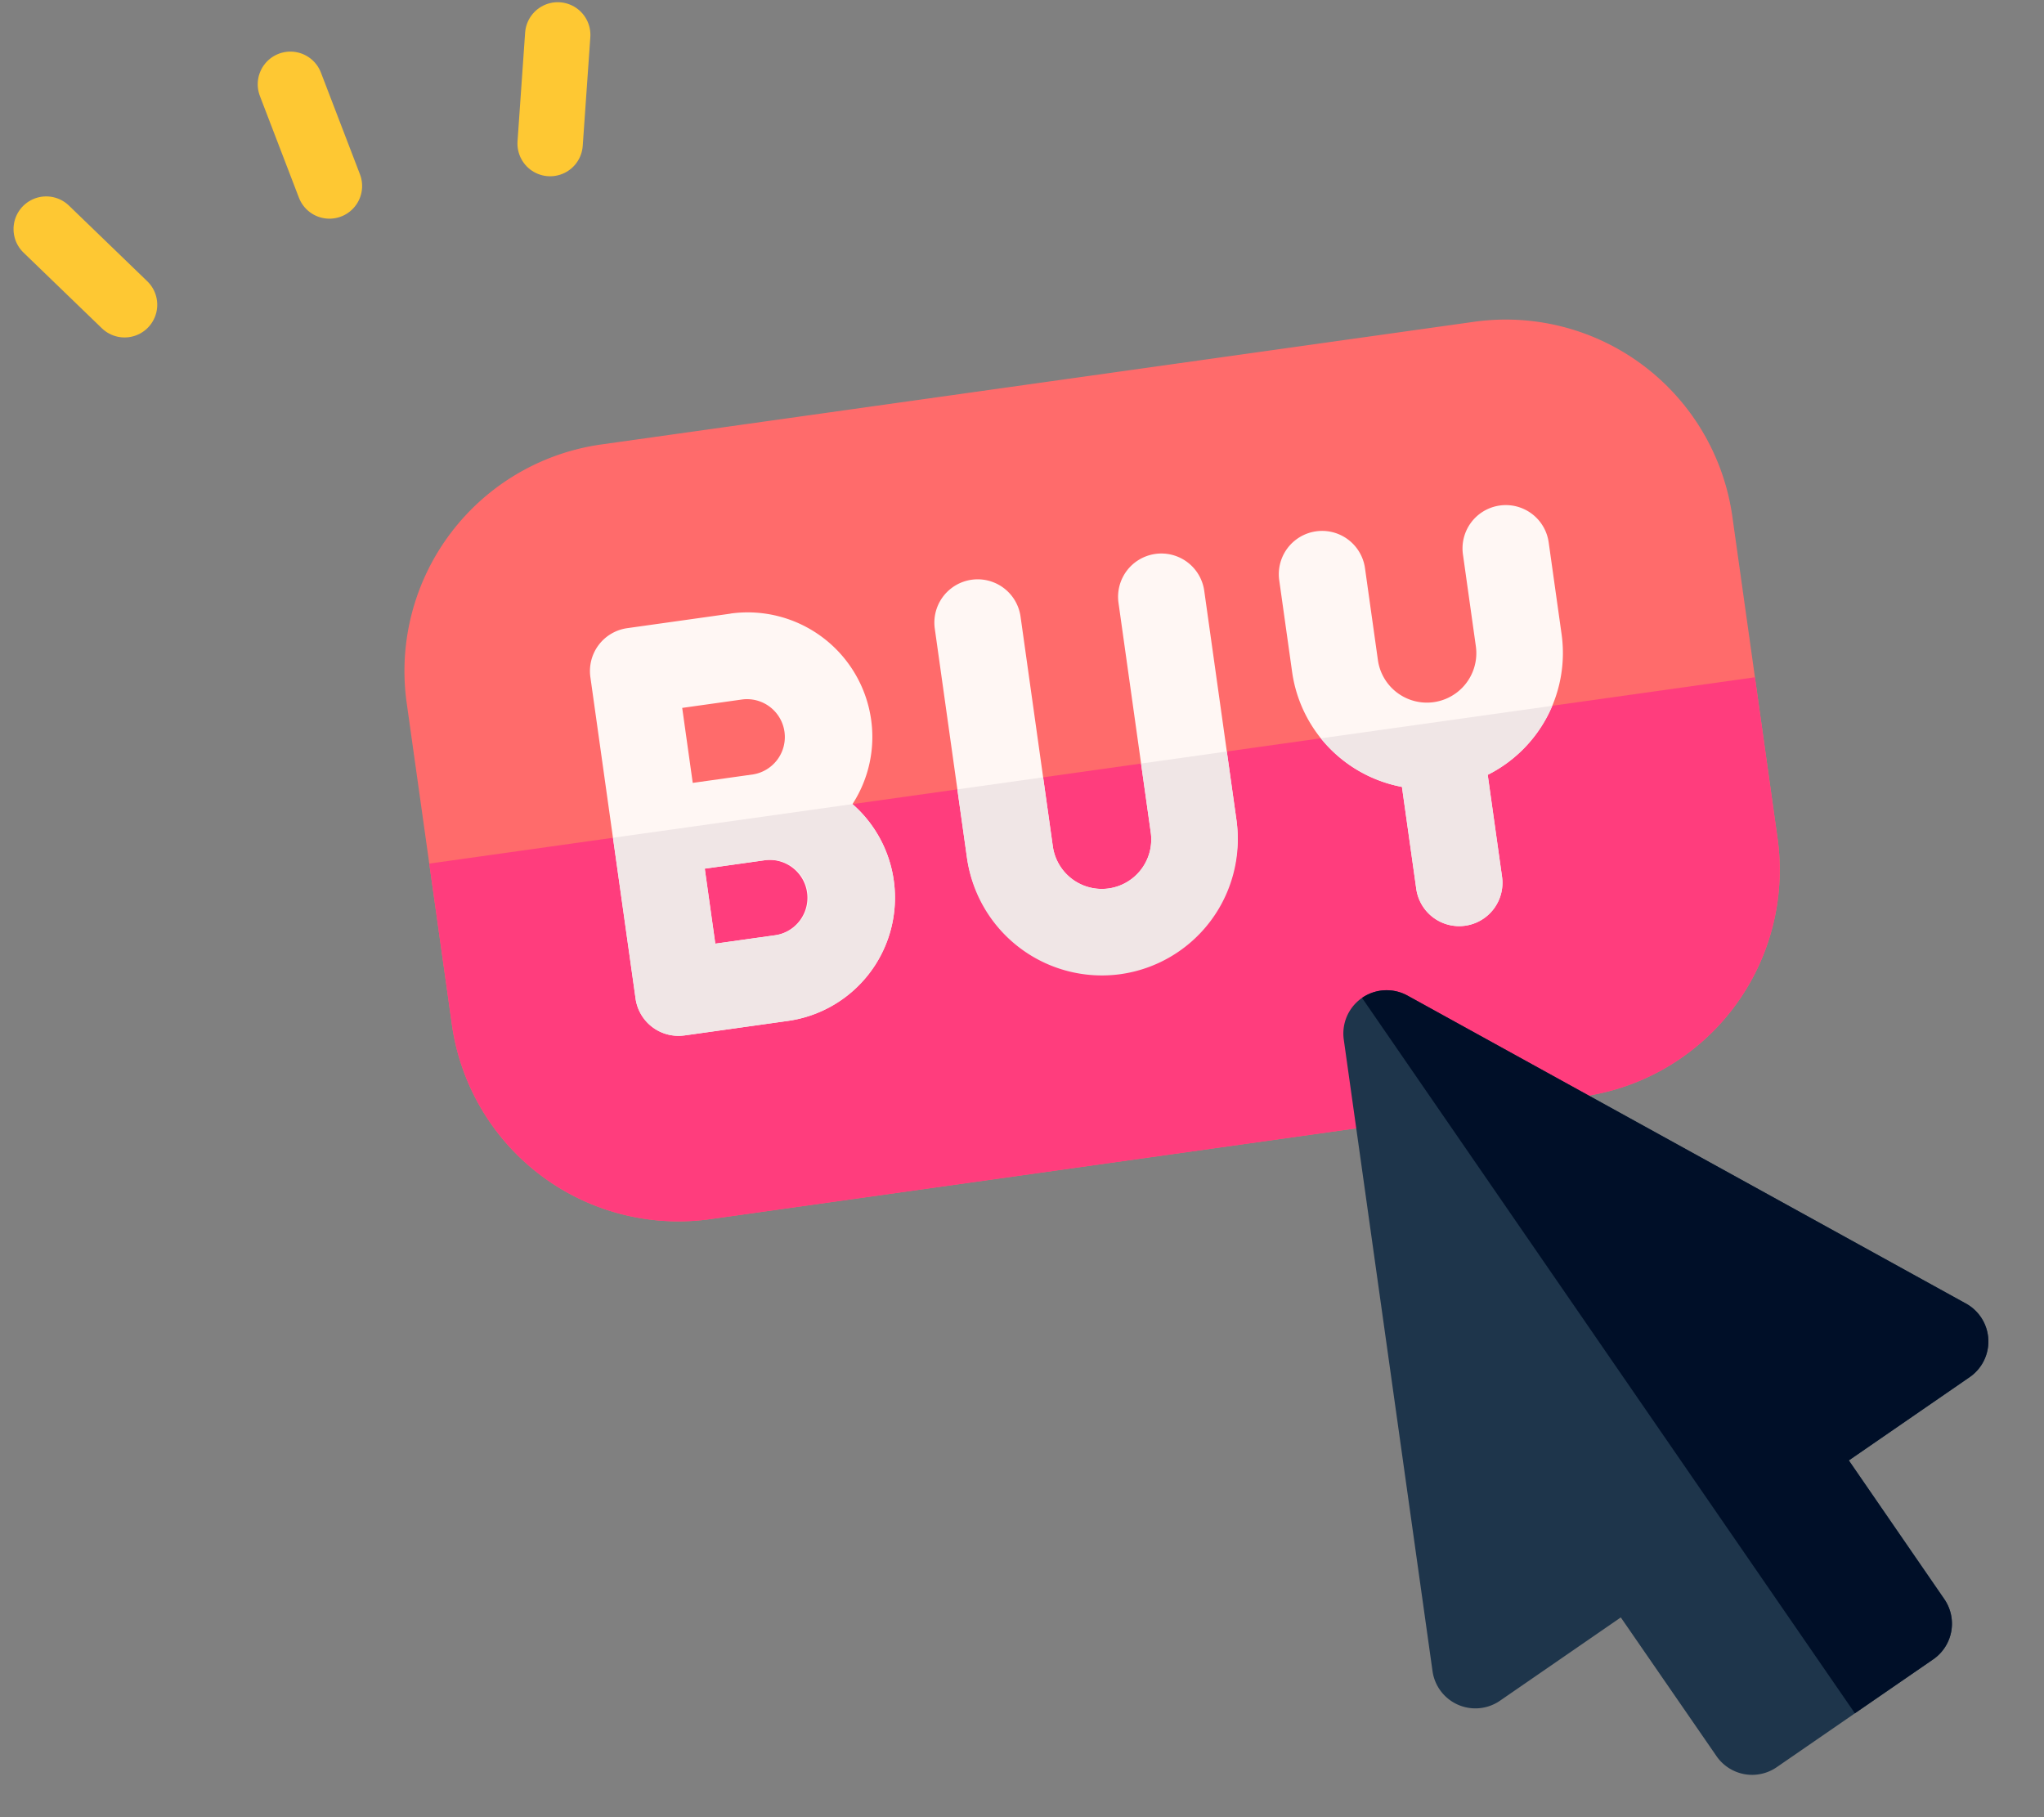 <svg xmlns="http://www.w3.org/2000/svg" width="93.818" height="83.402" viewBox="0 0 93.818 83.402">
  <rect x="0" y="0" width="93.818" height="83.402" fill="#808080" stroke="none"/>
  <g id="グループ_37" data-name="グループ 37" transform="translate(-481.431 -1323.019)">
    <g id="buy-button" transform="translate(498.636 1344.877) rotate(-8)">
      <path id="パス_71" data-name="パス 71" d="M50.945,35.9H10.5A10.5,10.5,0,0,1,0,25.4V10.5A10.5,10.5,0,0,1,10.5,0H50.945a10.5,10.5,0,0,1,10.5,10.5V25.4A10.5,10.5,0,0,1,50.945,35.9Z" fill="#ff6b6b"/>
      <path id="パス_72" data-name="パス 72" d="M10.5,153.454H50.945a10.5,10.5,0,0,0,10.5-10.5V135.5H0v7.45A10.5,10.5,0,0,0,10.5,153.454Z" transform="translate(0 -117.551)" fill="#ff3d7d"/>
      <g id="グループ_20" data-name="グループ 20" transform="translate(8.514 8.514)">
        <path id="パス_73" data-name="パス 73" d="M71.044,64.267H66.254a1.987,1.987,0,0,0-1.987,1.987v14.9a1.987,1.987,0,0,0,1.987,1.987h4.789A5.709,5.709,0,0,0,75.37,73.7a5.659,5.659,0,0,0,1.386-3.725,5.723,5.723,0,0,0-5.712-5.712Zm0,14.9h-2.8V75.692h2.8a1.738,1.738,0,0,1,0,3.475Zm0-7.45h-2.8V68.242h2.8a1.738,1.738,0,0,1,0,3.475Z" transform="translate(-64.267 -64.267)" fill="#fff7f4"/>
        <path id="パス_74" data-name="パス 74" d="M195.268,64.267a1.987,1.987,0,0,0-1.987,1.987V76.9a2.27,2.27,0,0,1-4.54,0V66.254a1.987,1.987,0,1,0-3.975,0V76.9a6.245,6.245,0,0,0,12.489,0V66.254A1.987,1.987,0,0,0,195.268,64.267Z" transform="translate(-168.802 -64.267)" fill="#fff7f4"/>
        <path id="パス_75" data-name="パス 75" d="M315.768,64.267a1.987,1.987,0,0,0-1.987,1.987v4.257a2.27,2.27,0,0,1-4.54,0V66.254a1.987,1.987,0,0,0-3.975,0v4.257a6.254,6.254,0,0,0,4.257,5.918v4.725a1.987,1.987,0,0,0,3.975,0V76.43a6.254,6.254,0,0,0,4.257-5.918V66.254A1.987,1.987,0,0,0,315.768,64.267Z" transform="translate(-273.337 -64.267)" fill="#fff7f4"/>
      </g>
      <path id="パス_76" data-name="パス 76" d="M317.631,261.864l-3.464-6.916-6.025,3.014a1.987,1.987,0,0,1-2.876-1.777V226.917a1.987,1.987,0,0,1,3.18-1.59l23.415,17.561a1.987,1.987,0,0,1-.3,3.367l-6.025,3.014,3.454,6.914a1.987,1.987,0,0,1-.889,2.665l-7.8,3.9A1.987,1.987,0,0,1,317.631,261.864Z" transform="translate(-264.823 -195.13)" fill="#1e354b"/>
      <path id="パス_77" data-name="パス 77" d="M335.291,258.849a1.987,1.987,0,0,0,.889-2.665l-3.454-6.914,6.025-3.014a1.987,1.987,0,0,0,.3-3.367l-23.415-17.561a1.987,1.987,0,0,0-2.081-.188L331.387,260.8Z" transform="translate(-272.016 -195.13)" fill="#000f28"/>
      <g id="グループ_21" data-name="グループ 21" transform="translate(8.514 17.952)">
        <path id="パス_78" data-name="パス 78" d="M66.254,144.94h4.789A5.709,5.709,0,0,0,75.37,135.5h-11.1v7.45a1.987,1.987,0,0,0,1.987,1.987Zm1.987-7.45h2.8a1.738,1.738,0,0,1,0,3.476h-2.8Z" transform="translate(-64.267 -135.503)" fill="#f0e6e6"/>
        <path id="パス_79" data-name="パス 79" d="M191.011,144.94a6.252,6.252,0,0,0,6.244-6.244V135.5H193.28V138.7a2.27,2.27,0,0,1-4.54,0V135.5h-3.975V138.7A6.252,6.252,0,0,0,191.011,144.94Z" transform="translate(-168.802 -135.503)" fill="#f0e6e6"/>
        <path id="パス_80" data-name="パス 80" d="M315.3,138.229v4.725a1.987,1.987,0,1,0,3.975,0v-4.725a6.278,6.278,0,0,0,3.375-2.725H311.923A6.279,6.279,0,0,0,315.3,138.229Z" transform="translate(-279.112 -135.504)" fill="#f0e6e6"/>
      </g>
    </g>
    <g id="グループ_23" data-name="グループ 23" transform="translate(-1692.295 -1049.977) rotate(-21)">
      <path id="パス_62" data-name="パス 62" d="M-1126,3007.764v-5" transform="translate(2316)" fill="none" stroke="#fec833" stroke-linecap="round" stroke-width="3"/>
      <path id="パス_63" data-name="パス 63" d="M-1126,3007.764v-5" transform="translate(3491.793 759.485) rotate(25)" fill="none" stroke="#fec833" stroke-linecap="round" stroke-width="3"/>
      <path id="パス_64" data-name="パス 64" d="M0,0V5" transform="translate(1179.268 3009.483) rotate(155)" fill="none" stroke="#fec833" stroke-linecap="round" stroke-width="3"/>
    </g>
  </g>
</svg>
